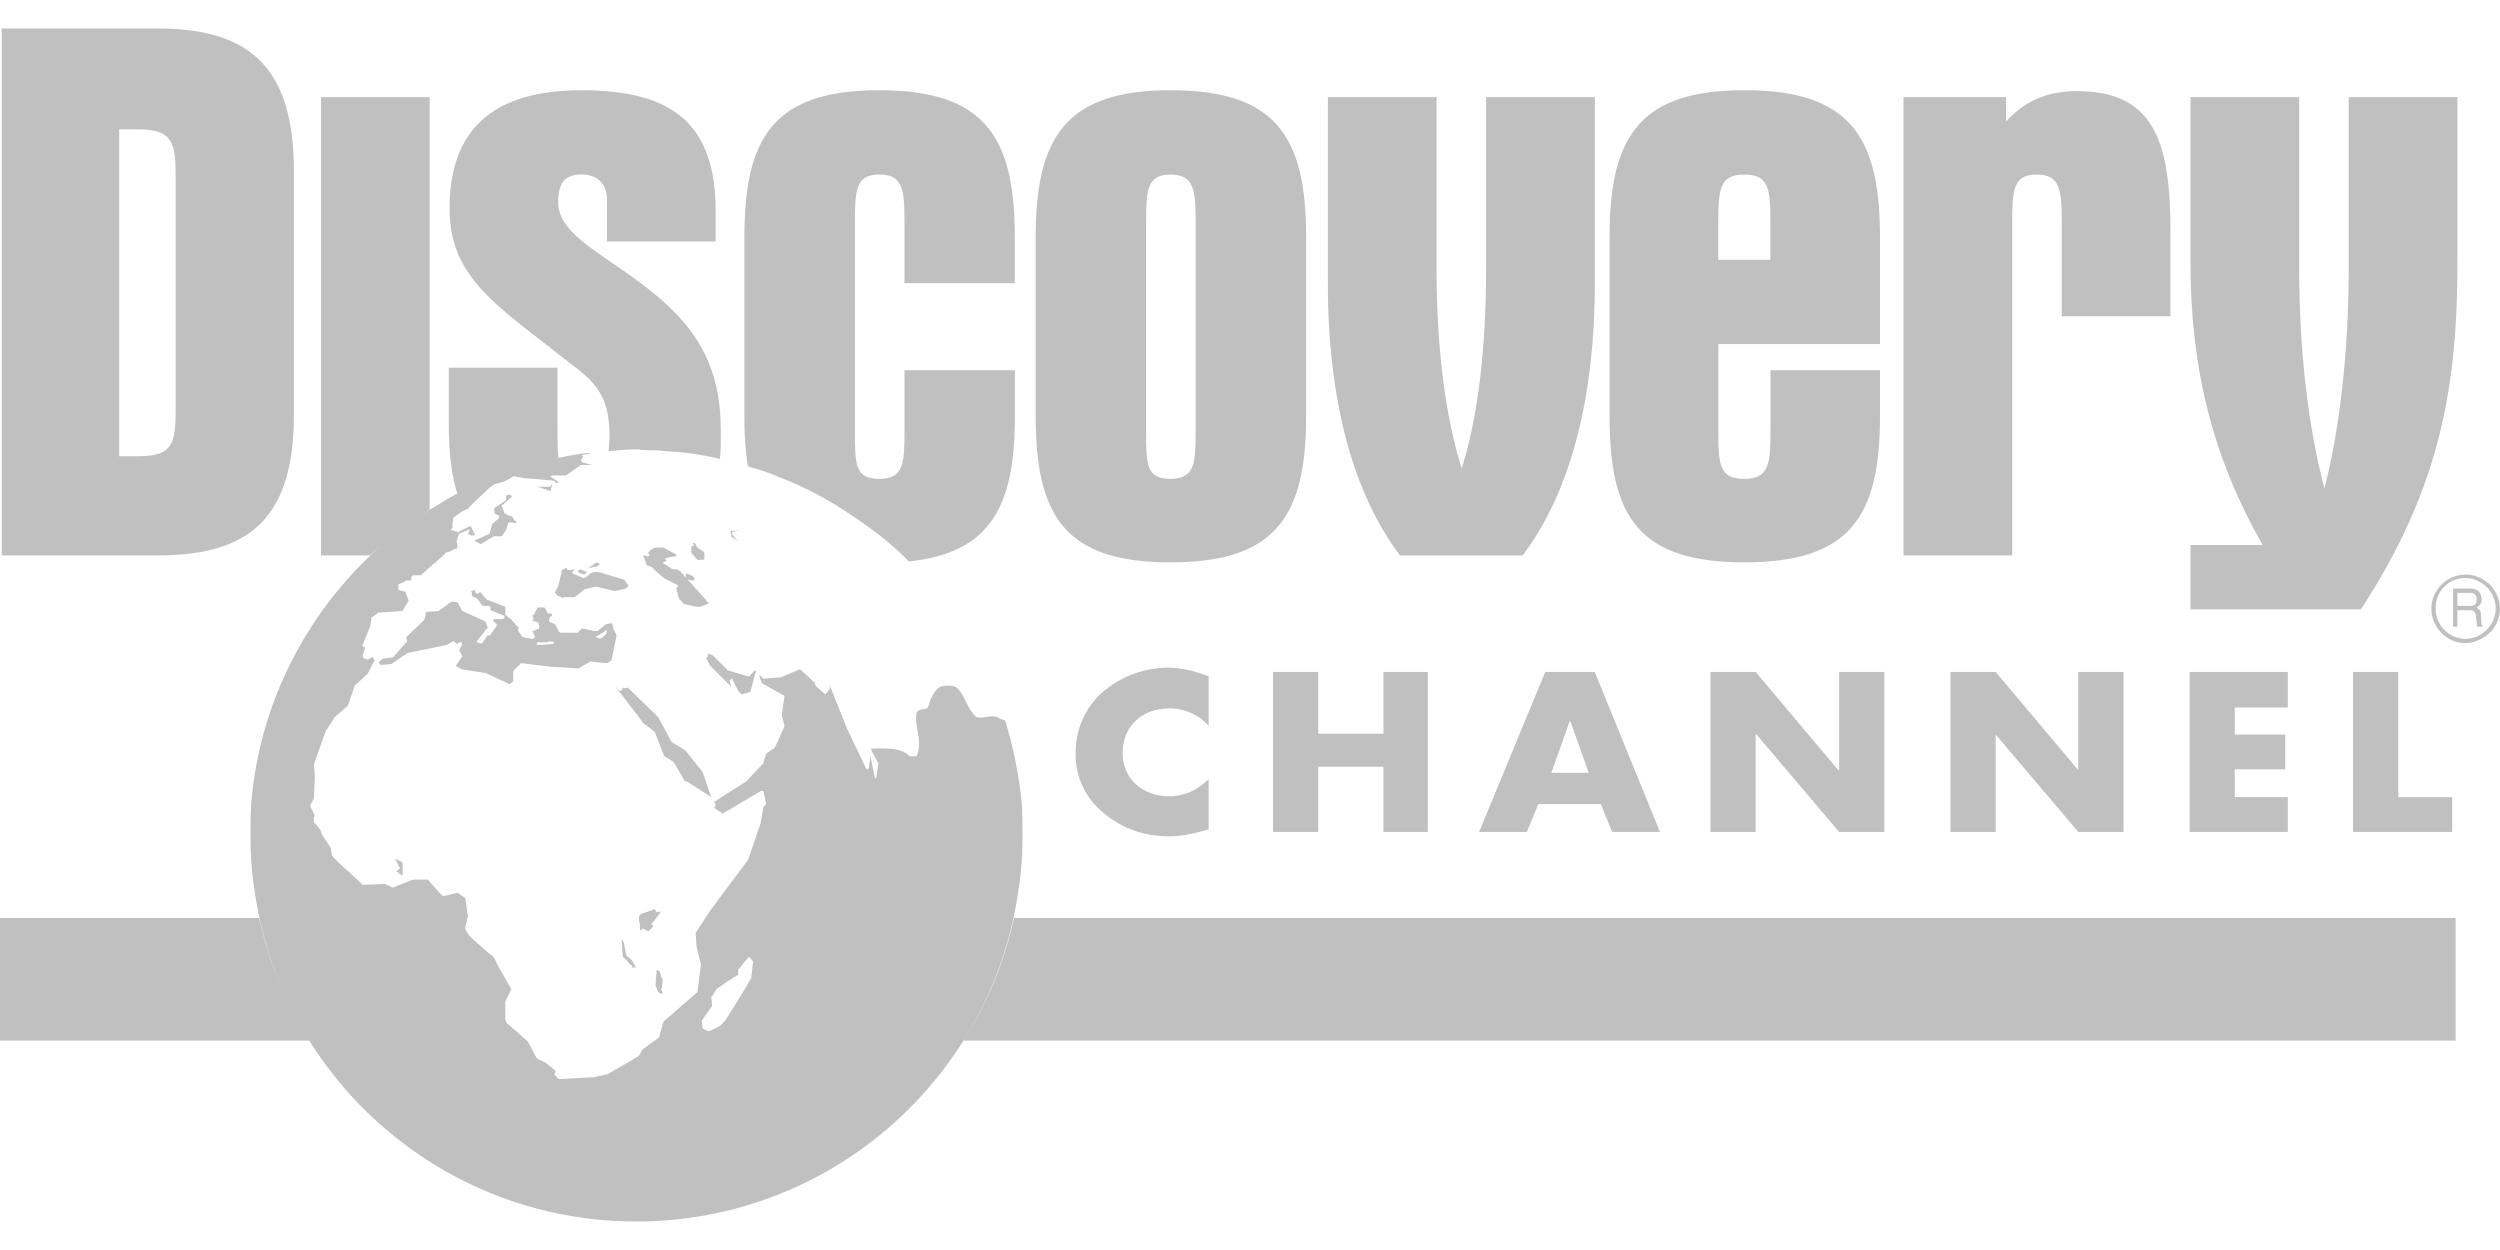 <?xml version="1.0" encoding="UTF-8"?>
<svg id="Layer_1" xmlns="http://www.w3.org/2000/svg" viewBox="0 0 800 400">
  <defs>
    <style>
      .cls-1 {
        fill: silver;
      }
    </style>
  </defs>
  <path class="cls-1" d="M321.68,230.59h0s0,0,0,0h0ZM200.9,220.03l-1.15.23c-.28,0-.28-.28-.56-.28v.56c0,.28-.28.28-.56.56-.28,0-.56,0-.56-.28l-1.1-1.1,8.9,11.68,3.34,2.5.28.28,3.06,7.8,2.78,1.68s0,.28.28.28l3.62,6.12h.56l7.8,5.02-2.78-8.08-5.56-6.94-4.16-2.5-.28-.28-4.16-7.78-9.74-9.46h0ZM241.81,215.29s0-.26.28-.25l-.56-.56-1.68,1.94h-.56l-6.4-1.94s-.28,0-.28-.28l-4.46-4.46-1.66-.56v.56c0,.28,0,.56-.28.56l-.28.28,1.4,2.5,6.68,6.68-.56-1.68c0-.28.28-.56.56-.84.3.02.54.26.56.56l1.68,3.34,1.1,1.1,2.78-.84,1.4-5.28c0-.28.28-.84.28-.84h0ZM196.21,201.1l1.12,2.22-.84,3.9s-.56,3.06-.84,4.18l-1.38.84-5.28-.56c-.28,0-.28.28-.56.28l-3.34,1.94-8.9-.56-9.18-1.1c-.28,0-.56,0-.56.28l-1.96,1.96q-.28.28-.28.56v3.06l-1.14.82-7.78-3.62h-.28l-7.22-1.1-1.97-1.12,1.96-2.78s.28-.28,0-.56l-.84-1.68.84-1.68v-.82h-.84l-.56.56-1.1-.84h-.56l-1.68,1.1-12.24,2.5h-.28l-5.28,3.62-3.34.28-.84-.84,1.4-1.1h0s3.34-.56,3.34-.56c.28,0,.28-.28.28-.28l3.9-4.46c.28,0,.28-.28.28-.56l-.28-1.1,5.56-5.28.28-.28.56-2.5,3.9-.28s.28,0,.28-.28l2.5-1.66c-.28,0,1.1-.84,1.68-1.12l1.66.28,1.4,2.5s0,.28.28.28l7.24,3.34.82,1.96-.56.56-3.06,3.9c.28.28,1.38.84,1.68.56.28,0,1.94-2.78,1.94-2.78v.28h.56l.28-.28,1.96-2.78v-.56l-1.12-1.1.28-.56h2.5c.56,0,.84-.28.84-.56s0-.56-.28-.56l-4.18-1.68v-.84c-.02-.3-.26-.54-.56-.56h-1.96l-1.68-2.22s-.28,0-.28-.28l-1.38-.56-.28-1.68,1.12-.28.28.84s0,.28.28.28h.56l.56-.56,2.22,2.5,3.62,1.38s1.38.56,2.22.84v2.5q0,.28.28.28l1.66,1.38,2.22,2.5h.28l-.28.28c0,.28-.28.56,0,.82l1.12,1.68c0,.28.28.28.28.28l3.06.56c.28,0,.56,0,.56-.28.28-.28.28-.56.28-.56l-.82-1.68h.56c.3-.02.54-.26.56-.56h.84c.28-.28.28-.56.28-.84l-.28-1.1q0-.28-.28-.28l-1.66-.56c.28-.28.56-.84.28-.84l-.28-.84c.28,0,.56-.28.56-.28l1.1-2.22h2.22l.56.84c0,.28.28.28.28.28v.56s.28.28.56.28h.84l.28.84h-.56q-.28.28-.28.56l-.28.84c0,.28.28.56.56.56l1.38.56,1.38,2.5s.28.28.56.28h5.02c.28,0,.56,0,.56-.28l1.1-1.1,4.18.82h.84l2.78-2.22,1.94-.28.28,1.68ZM177.27,205.56s0-.28-.56-.28h-1.14c-.28.28-.82.28-1.38.28h-1.66c-.28-.28-.56,0-.84.28,0,.28.28.56.56.56l4.46-.28c.3-.02.54-.26.56-.56ZM194.24,201.94q0-.28-.28-.28c-.28.28-.84.56-1.12.84l-1.94,1.1c-.28,0-.28.28,0,.28l.54.3c.28.28.84,0,1.12,0l.56-.56c.28,0,.56-.56.84-.84l.28-.84ZM187.83,183.02l-2.24-.82-.82.82,2.22.84.84-.84ZM190.34,181.35l-2.22.54,2.78-1.94h0l1.12.56-1.12.84h-.56ZM159.73,165.77v-.56s0-.28-.28-.28l-1.12-.56-.28-1.66,3.62-2.5c.28,0,.28-.28.28-.28v-1.4l1.1-.28.84.56-3.06,2.78c-.28,0-.28.28-.28.28l.84,2.22q0,.28.28.28l1.68.84h.56v.28l.82,1.1h.28l.28.84-2.22-.28c-.3.02-.54.26-.56.56l-.56,1.94q0,.28-.28.28l-1.12,1.68h-2.5l-4.18,2.5-1.65-.82h-.3l.3-.58h.28l3.6-1.66h0c.28,0,.28-.28.56-.28l.84-3.06,2.22-1.94ZM176.15,155.47l.56-.56c-.16.75-.35,1.5-.56,2.24h0s-4.18-1.4-4.18-1.4h3.62c.28,0,.56,0,.56-.28ZM178.37,190.54h0l-.84-.84,1.1-2.22.84-3.34s.28-1.1.28-1.68l1.68-.84v.56c.28.28.56.28.84.28l1.66-.28-.56.56q-.28.28-.28.56l.28.28,3.34,1.38c.28,0,.56,0,.84-.28l1.66-1.38,1.38-.28h.56c1.38.28,5.84,1.66,5.84,1.66l2.78.84,1.38,1.96-.84.84-3.62.82-5.81-1.4h-.28l-3.62.84c-.28,0-.28.28-.28.28l-2.78,2.22h-3.34c-.28,0-.56.28-.56.28l-1.66-.82ZM229.01,77.28v-.02h0v.02ZM143.86,66.72c0-25.33,13.91-37.85,42.29-37.85,29.79,0,42.85,11.4,42.85,38.67v9.73h-34.77v-13.63c0-4.74-3.06-7.8-8.08-7.8-5.56,0-7.52,2.78-7.52,8.9,0,9.74,12.24,15.3,26.43,25.89,18.09,13.36,25.61,26.73,25.61,47.31,0,3.06,0,6.12-.28,8.9-5.83-1.38-11.67-2.22-17.81-2.48-1.66-.28-3.6-.28-5.28-.28-1.4,0-2.5-.28-3.62-.28-3.06,0-6.12.28-8.9.56,0-1.4.28-3.08.28-4.46,0-12.8-3.9-17.25-13.36-24.21-22.81-18.1-37.83-26.71-37.83-48.97ZM177.25,154.66l.28-.05v.05h-.28ZM326.92,256.76c-.88-8.87-2.64-17.64-5.25-26.17-.84-.28-1.68-.56-2.5-1.1-2.22-.84-4.46.56-6.68,0-2.78-2.22-3.62-6.68-5.84-8.9-.84-1.4-3.62-1.4-5.84-.84-2.22,1.66-3.06,3.88-3.9,6.68-.56.84-2.78,0-3.62,1.68-.1.52-.15,1.05-.15,1.6,0,2.62.96,5.56.97,8.39,0,1.34-.2,2.66-.83,3.91h-2.22c-3.06-3.62-12.24-2.22-12.24-2.5v.56l1.63,3.06.59,1.1v.28l-.56,3.88c0,.28,0,.56-.28.56-.17,0-.24,0-.27-.07-.01-.04-.01-.11-.01-.21l-1.38-6.68-.56,3.9-.28.28q-.28,0-.56-.28l-6.12-12.8h0s0,0,0,0l-5.56-13.92s.14.54.12.97c.14.16.1.2-.12.43,0,0,0,0,0,0l-1.12,1.38c0,.28-.28.28-.56,0l-2.78-2.5s0,0,0,0h0s0-.07-.01-.1c-.05-.24-.27-.46-.27-.46,0,0,0,0,0,0h0c0-.28.28-.56.28-.56h-.56l-1.66-1.68-2.78-2.5-5.28,2.22s-.28,0-.28.28l-6.12.56-.28-.28-1.1-1.1.28,1.1.56,1.68,6.94,3.9c.14,0,.21.07.24.17.04.1.04.24.04.38l-.84,5.84.84,3.06v.56l-1.38,3.06c0,.28-1.68,3.62-1.68,3.62,0,0,0,.28-.28.28l-.03.02-2.47,1.66-.84,2.78v.26h0v.02l-5.56,5.84-10.01,6.4h-.27l.55,1.09s0,0,0,.02h0s0,.56-.28.56l-.27.27c.26.01.27.28.27.28l2.5,1.66,12.24-7.22h.56c.28,0,.28.28.28.28l.84,3.62s0,0,0,.01h0c0,.29-.28.56-.56.84l-.28.28-.84,4.74v.26h0v.02l-3.9,11.4v.26h0v.02l-12.24,16.42-4.74,7.24.28,4.44,1.4,5.56v.28h0v.02l-1.12,8.62s0,.28-.28.28l-10.57,9.18-1.4,5-.28.28-5.02,3.62-1.1,1.96q-.28,0-.28.28l-10.01,5.84h-.28l-3.9.84-10.84.56h-.56l-1.1-1.4c-.15,0-.22,0-.21-.05-.01-.03.06-.1.21-.25l.28-.83-3.34-2.78-2.5-1.12c0-.28-.28-.28-.28-.28l-2.78-5.28-6.68-5.84c0-.28-.28-.28-.28-.28l-.28-1.12v-5.56h0v-.02l1.94-3.88-4.72-8.34v-.28l-1.12-1.94c-.56-.28-2.5-1.96-2.5-1.96l-1.57-1.4-3.17-2.78s0-.28-.28-.28l-1.38-2.22v-.03h0v-.56l.84-3.61-.84-5.82-2.5-1.68-4.46,1.1s-.28-.28-.56-.28l-4.46-5.02h-4.44c-.28,0-1.12.28-1.12.28l-5.56,2.22h-.28l-2.22-1.12-7.22.28s-.28,0-.28-.28l-3.57-3.29-3.41-3.1-2.22-2.22s0-.28-.28-.28l-.56-2.78-2.78-4.16v-.28l-.56-1.38-1.68-1.96-.28-.28v-1.38l.28-.84-1.38-2.78v-.56l1.12-2.22.28-6.96-.28-3.62v-.28l3.88-10.86.28-.28,2.22-3.34v-.28l4.46-3.9,2.22-6.4s0-.28.28-.28l3.9-3.62,1.66-3.34q0-.28.28-.28l.28-.28-.55-1.36-1.37.56q0,.28-.28.28l-1.4-.56s0-.01-.01-.02h0c-.28-.28-.28-.56-.28-.84l.84-2.49-.54-.27c-.08,0-.13-.02-.18-.06-.12-.09-.12-.3-.12-.51l2.5-6.12.28-1.96v-.56l1.94-1.38q0-.28.28-.28l7.8-.56,1.93-3.32-.83-2.19c-.11-.11-.13-.22-.12-.31,0-.11.05-.21.09-.26l-2.19-.55-.28-.28v-.05h0v-1.1s0-.28.28-.56l1.96-.84q0-.28.28-.28h1.68v-1.12s0-.28.28-.28c0-.28.28-.28.28-.28h2.5l3.34-3.06c.1,0,.17-.04.21-.09.04-.07.04-.14.04-.14l.03-.02s0-.03,0-.03l.84-.56,3.31-3.03c0-.14,0-.2.05-.23.02-.08.09-.08.27-.08l1.68-.56.84-.56c.28,0,.56-.28.56,0h.26l.27-1.33-.28-.84v-.02h0v-.26l.56-1.96c0-.28.28-.28.28-.56l2.78-1.12c0-.28.28-.28.56,0h0s0,0,0,0l-.56,1.4h.56l.28.28h1.38v-.28l-1.38-2.78q-.28.28-.56.28l-3.34,1.68c0,.24-.21.28-.27.09,0-.03-.01-.06-.01-.09l-1.94-.56h-.28s0,0,0-.02h0s0-.28.28-.28l.56-.82h-.28s0,0,0,0v-.56l.28-1.94q0-.28.28-.56l2.78-1.94h.03s1.91-.84,1.91-.84c0-.13,0-.2.03-.27,0,0,0,0,0-.01.03-.07.1-.14.24-.28l6.12-5.84,1.92-1.38h0s.02-.02.02-.02h.28l2.78-.82,2.5-1.38q.28-.28.56-.28l3.06.56,9.74.84.28.28v.51h0s1.4-.23,1.4-.23l-2.52-1.7c-.24,0-.27-.21-.28-.26,0,0,0-.01,0-.01,0,0,0,0,0,0,.28-.28.56-.28.84-.28h4.18s0,0,0,0l4.73-3.33h3.56l-3-.82c-.28-.28-.56-.28-.56-.56h0s0-.01,0-.02l.56-1.1s0-.23.21-.27c-.26-.04-.49-.27-.49-.27,0,0,0,0,0,0,0,0,0,0,0,0q.28-.28.56-.28l1.12-.14,1.07-.15-.8-.27c-2.8.33-5.59.8-8.34,1.4-.37.07-.73.14-1.1.21-.28-2.25-.28-5.07-.28-8.55v-20.31h-34.79v18.09c0,8.82.79,16.22,2.73,22.19-.92.48-1.83.96-2.73,1.46-2.7,1.62-5.67,3.51-8.39,5.14.75-.51,1.51-1.01,2.26-1.52V31.09h-34.77v146.64h15.58c1.16-1,2.42-2.1,3.66-3.17-23.15,20.5-38.83,49.66-41.53,82.2-.28,3.62-.28,6.96-.28,10.58,0,5.28.28,10.86,1.1,16.14,1.47,11.33,4.45,22.13,8.72,32.21-3.01-6.99-5.38-14.3-7.03-21.93H0v39.23h98.96c21.97,35.08,60.95,57.95,104.7,57.89,61.99,0,114.37-45.95,122.44-107.41.84-5.28,1.1-10.86,1.1-16.14,0-3.62,0-6.96-.28-10.58ZM124.96,171.99c1.98-1.63,4.05-3.17,6.15-4.67-2.09,1.5-4.15,3.05-6.15,4.67ZM240.97,307.94l-.56,4.74v.28l-2.78,4.74-5.56,8.9-1.68,1.68-3.32,1.66h-.56l-1.68-.84-.28-2.22v-.28l3.34-4.72-.28-2.78q0-.28.28-.28l1.38-2.22q0-.28.28-.28l2.78-1.94,3.9-2.5v-1.68l.28-.28,2.78-3.34s.28-.28.56-.28c0,0,.28,0,.28.28h0s.84,1.09.84,1.09v.28ZM206.73,180.22l-.84-2.22c0-.28.28-.28.56-.28l.56.28c.28.28.56,0,.82-.28,0-.28-.28-.56-.28-.56q-.28-.28,0-.56l1.38-1.1c.28,0,.84-.28,1.12-.28h2.22l4.16,2.22q.28.28-.28.56l-3.06.56c-.28,0-.28.28,0,.56s.28.56-.28.56l-.56.28c-.28,0-.28.28,0,.28l2.22,1.38c.28.28.82.56,1.1.56h1.12c.28.28.82.56,1.1.56v.28l.84.82.56.84q.28.28.28,0v-.84c0-.28.28-.28.56-.28l1.68.84c.28.28.56.56.56.84-.02.3-.26.54-.56.56l-1.38-.28c-.28-.28-.28,0,0,.28l5.05,5.56h0c.28.28.56.56.56.84.28,0,.28.28.56.56.28,0,.28.56-.28.56l-1.94.84h-1.4l-3.88-.84c-.28-.28-.84-.56-.84-.84l-.28-.28-.56-.56c0-.28-.28-.28,0-.28,0,0-.28-.28-.28-.56l-.56-2.22c0-.28,0-.56.28-.84.28,0,.28-.28,0-.56l-3.9-1.94c-.28-.28-.84-.56-1.12-.84l-2.5-2.22c0-.28-.56-.56-.84-.84l-1.12-.28c-.28-.28-.56-.56-.56-.84ZM234,171.32l-.25-.82h0c0-.28,0-.56.28-.56l2.22-.28-1.68.56c-.28,0-.28.28-.28.56v.28c.28.28.56.56.56.82l1.38,1.12-1.68-.84c-.28,0-.56-.56-.56-.84ZM221.21,176.62v-1.38c0-.28,0-.56.56-.56s.56,0,.28-.28c0,0-.56-.56-.28-.56.28-.28.56,0,.84.28.13.4.32.78.56,1.12l1.68,1.1c.28,0,.56.56.56.84v1.4c-.02.3-.26.54-.56.56v-.02h-.86c-.28.28-.84,0-1.12-.28l-1.1-1.38c-.28,0-.56-.56-.56-.84ZM211.76,316.3c-.28.28-.28.56,0,.56,0,.28,0,.56.28.56,0,.28,0,.56-.56.56-.28,0-.56-.28-.84-.56l-.84-1.94v-.84l.28-3.34v-.56q0-.28.28-.28h.28c.28.28.56.56.56.84l.56,1.66c.28.28.28.56.28.84h0s-.28,2.5-.28,2.5ZM127.75,278.2c.28-.28.28-.56,0-.84l-1.14-2.24c-.28-.28-.28-.56,0-.28l1.68.84c.28,0,.28.28.56.56v3.62c0,.28-.28.28-.28.28l-1.38-1.1c-.28,0-.28-.28,0-.56l.56-.28ZM199.24,305.73l-.28-5q0-.28.28,0h0s.28.82.28.82c.28.26.28.82.28,1.1l.56,2.78c0,.28.28.56.56.84l.56.28.84.84.84,1.68c.28.28.28.56,0,.56h-.84v-.28c0-.28-.28-.56-.56-.56l-1.96-2.22c-.28,0-.56-.56-.56-.84ZM204.78,295.45c-.28-.28-.28-.84-.28-.84v-1.4c.28-.56.56-.84.84-.84l3.34-1.12c.28-.28.56-.28.84-.28,0,0,.28,0,.28.28v.28c.28.28.56.56.84.28h.3c.56-.28.56,0,.28.28l-.56.84c-.28.28-.28.56-.56.56h0s0,.28-.3.56l-1.12,1.38c-.28.28-.28.56,0,.56q.56.28.28.56l-1.12,1.12c-.26.28-.82.28-1.1,0l-.56-.28c-.28-.28-.56-.28-.84,0v.28c-.28,0-.56,0-.56-.28v-1.94ZM785.8,293.77v39.23h-477.49c7.64-12.03,13.1-25.31,16.14-39.23h461.34Z"/>
  <path class="cls-1" d="M386.78,232.27c-3.24-3.65-7.93-5.68-12.8-5.56-8.9,0-14.75,6.12-14.75,14.2s6.12,13.91,15.02,13.91c4.74,0,9.46-2.22,12.52-5.56v16.14c-5,1.38-8.34,2.22-12.8,2.22-7.78,0-15.02-2.5-20.87-7.52-5.8-4.66-9.1-11.76-8.9-19.2,0-7.24,2.78-13.92,8.06-18.92,5.81-5.24,13.32-8.2,21.15-8.34,4.74,0,8.9,1.1,13.36,2.78v15.86ZM442.71,234.77v-19.75h14.2v51.2h-14.2v-20.87h-20.87v20.87h-14.47v-51.2h14.47v19.75h20.87ZM547.34,215.02h14.47l26.45,31.43h.26v-31.43h14.48v51.2h-14.48l-26.43-31.17h-.28v31.17h-14.47v-51.2ZM624.15,215.02h14.47l26.43,31.43v-31.43h14.48v51.2h-14.48l-26.43-31.17v31.17h-14.47v-51.2ZM715.13,226.43v8.62h16.14v11.12h-16.14v8.92h16.97v11.12h-31.43v-51.2h31.43v11.4h-16.97ZM767.45,255.1h17.25v11.12h-31.73v-51.2h14.48v40.07ZM510.33,215.02h-15.86l-21.15,51.2h15.3l3.62-8.9h20.03l3.62,8.9h15.3l-20.87-51.2ZM496.43,247.3l5.84-16.41h.28l5.84,16.41h-11.96Z"/>
  <path class="cls-1" d="M324.74,90.65v-14.76c0-31.99-9.46-47.02-43.41-47.02s-43.13,15.3-43.13,47.02v57.32c0,5.84.28,11.12,1.12,15.86,0,0,.28,0,.28.28,3.34.84,6.68,1.96,9.74,3.34,8.06,3.06,15.86,7.22,22.83,11.96,6.68,4.46,13.07,9.18,18.65,15.02,26.15-2.78,33.95-17.53,33.95-46.47v-14.73h-35.33v19.48c0,10.29-.28,15.3-8.06,15.3s-7.8-4.72-7.8-15.3v-66.8c0-10.3.28-15.3,7.8-15.3s8.06,4.74,8.06,15.3v19.48h35.32ZM459.7,85.63V31.09h-34.79v59.56c0,38.11,8.34,67.62,23.1,87.09h39.23c14.75-19.48,23.1-48.97,23.1-87.09V31.09h-34.79v54.54c0,26.99-2.78,48.42-7.8,64.28-5-15.86-8.06-37.29-8.06-64.28h0ZM609.12,31.09v146.64h34.79v-106.57c0-10.3.28-15.3,7.78-15.3s8.08,4.74,8.08,15.3v30.05h34.77v-27.27c0-29.21-5.56-44.79-30.05-44.79-10.58,0-17.53,4.16-22.55,9.74v-7.8h-32.83ZM700.95,31.09v52.87c0,33.67,6.94,62.06,23.09,90.43h-23.09v20.59h54.54c25.87-39.51,30.89-72.64,30.89-111.03V31.09h-34.79v54.26c0,28.11-3.06,52.59-7.78,70.96-5.02-19.2-8.08-43.13-8.08-70.96V31.09h-34.77ZM374.55,28.87c-33.69,0-43.13,15.3-43.13,47.02v57.32c0,31.99,9.46,46.75,43.13,46.75s43.41-14.75,43.41-46.75v-57.32c0-31.99-9.46-47.02-43.41-47.02ZM382.61,137.94c0,10.29-.28,15.3-8.08,15.3s-7.78-4.72-7.78-15.3v-66.78c0-10.3.28-15.3,7.78-15.3s8.08,4.74,8.08,15.3v66.78ZM601.6,110.11v-34.23c0-31.99-9.46-47.02-43.41-47.02s-43.13,15.3-43.13,47.02v57.32c0,31.99,9.18,46.75,43.13,46.75s43.41-14.75,43.41-46.75v-14.73h-35.05v19.48c0,10.01-.28,15.3-8.34,15.3s-8.34-4.72-8.34-15.3v-27.84h51.74ZM549.83,83.13v-11.14h.02c0-11.4.28-16.13,8.34-16.13s8.34,4.74,8.34,16.13v11.14h-16.7Z"/>
  <path class="cls-1" d="M50.65,9.1H.56v168.63h50.08c30.33,0,43.41-13.08,43.41-45.07V54.74c0-31.99-13.08-45.63-43.4-45.63ZM56.22,130.14c0,11.4-.56,15.86-11.96,15.86h-6.12V41.38h6.12c11.4,0,11.96,4.74,11.96,15.86v72.9Z"/>
  <path class="cls-1" d="M788.88,183.84c-5.95.11-10.75,4.91-10.86,10.86,0,6.12,5,11.12,10.86,11.12,6.12-.26,11.12-5,11.12-11.12-.14-6.04-5.08-10.86-11.12-10.86ZM788.88,204.44c-5.3-.09-9.53-4.44-9.46-9.74-.16-5.21,3.93-9.57,9.15-9.74.11,0,.21,0,.32,0,5.35.07,9.67,4.39,9.74,9.74-.07,5.35-4.39,9.67-9.74,9.74ZM793.88,197.5c0-1.94,0-2.22-1.38-3.06,1.1-.82,1.66-1.38,1.66-2.78-.28-2.78-1.94-3.34-3.88-3.34h-5.3v12.23h1.38v-5.28h3.9c2.5,0,1.94,2.22,2.22,3.62l.28,1.68h1.68c-.56-1.1-.28-1.38-.56-3.06ZM790.26,193.88h-3.9v-4.16h3.9v-.02c1.1,0,2.5.28,2.22,2.5,0,1.4-1.12,1.68-2.22,1.68Z"/>
</svg>
